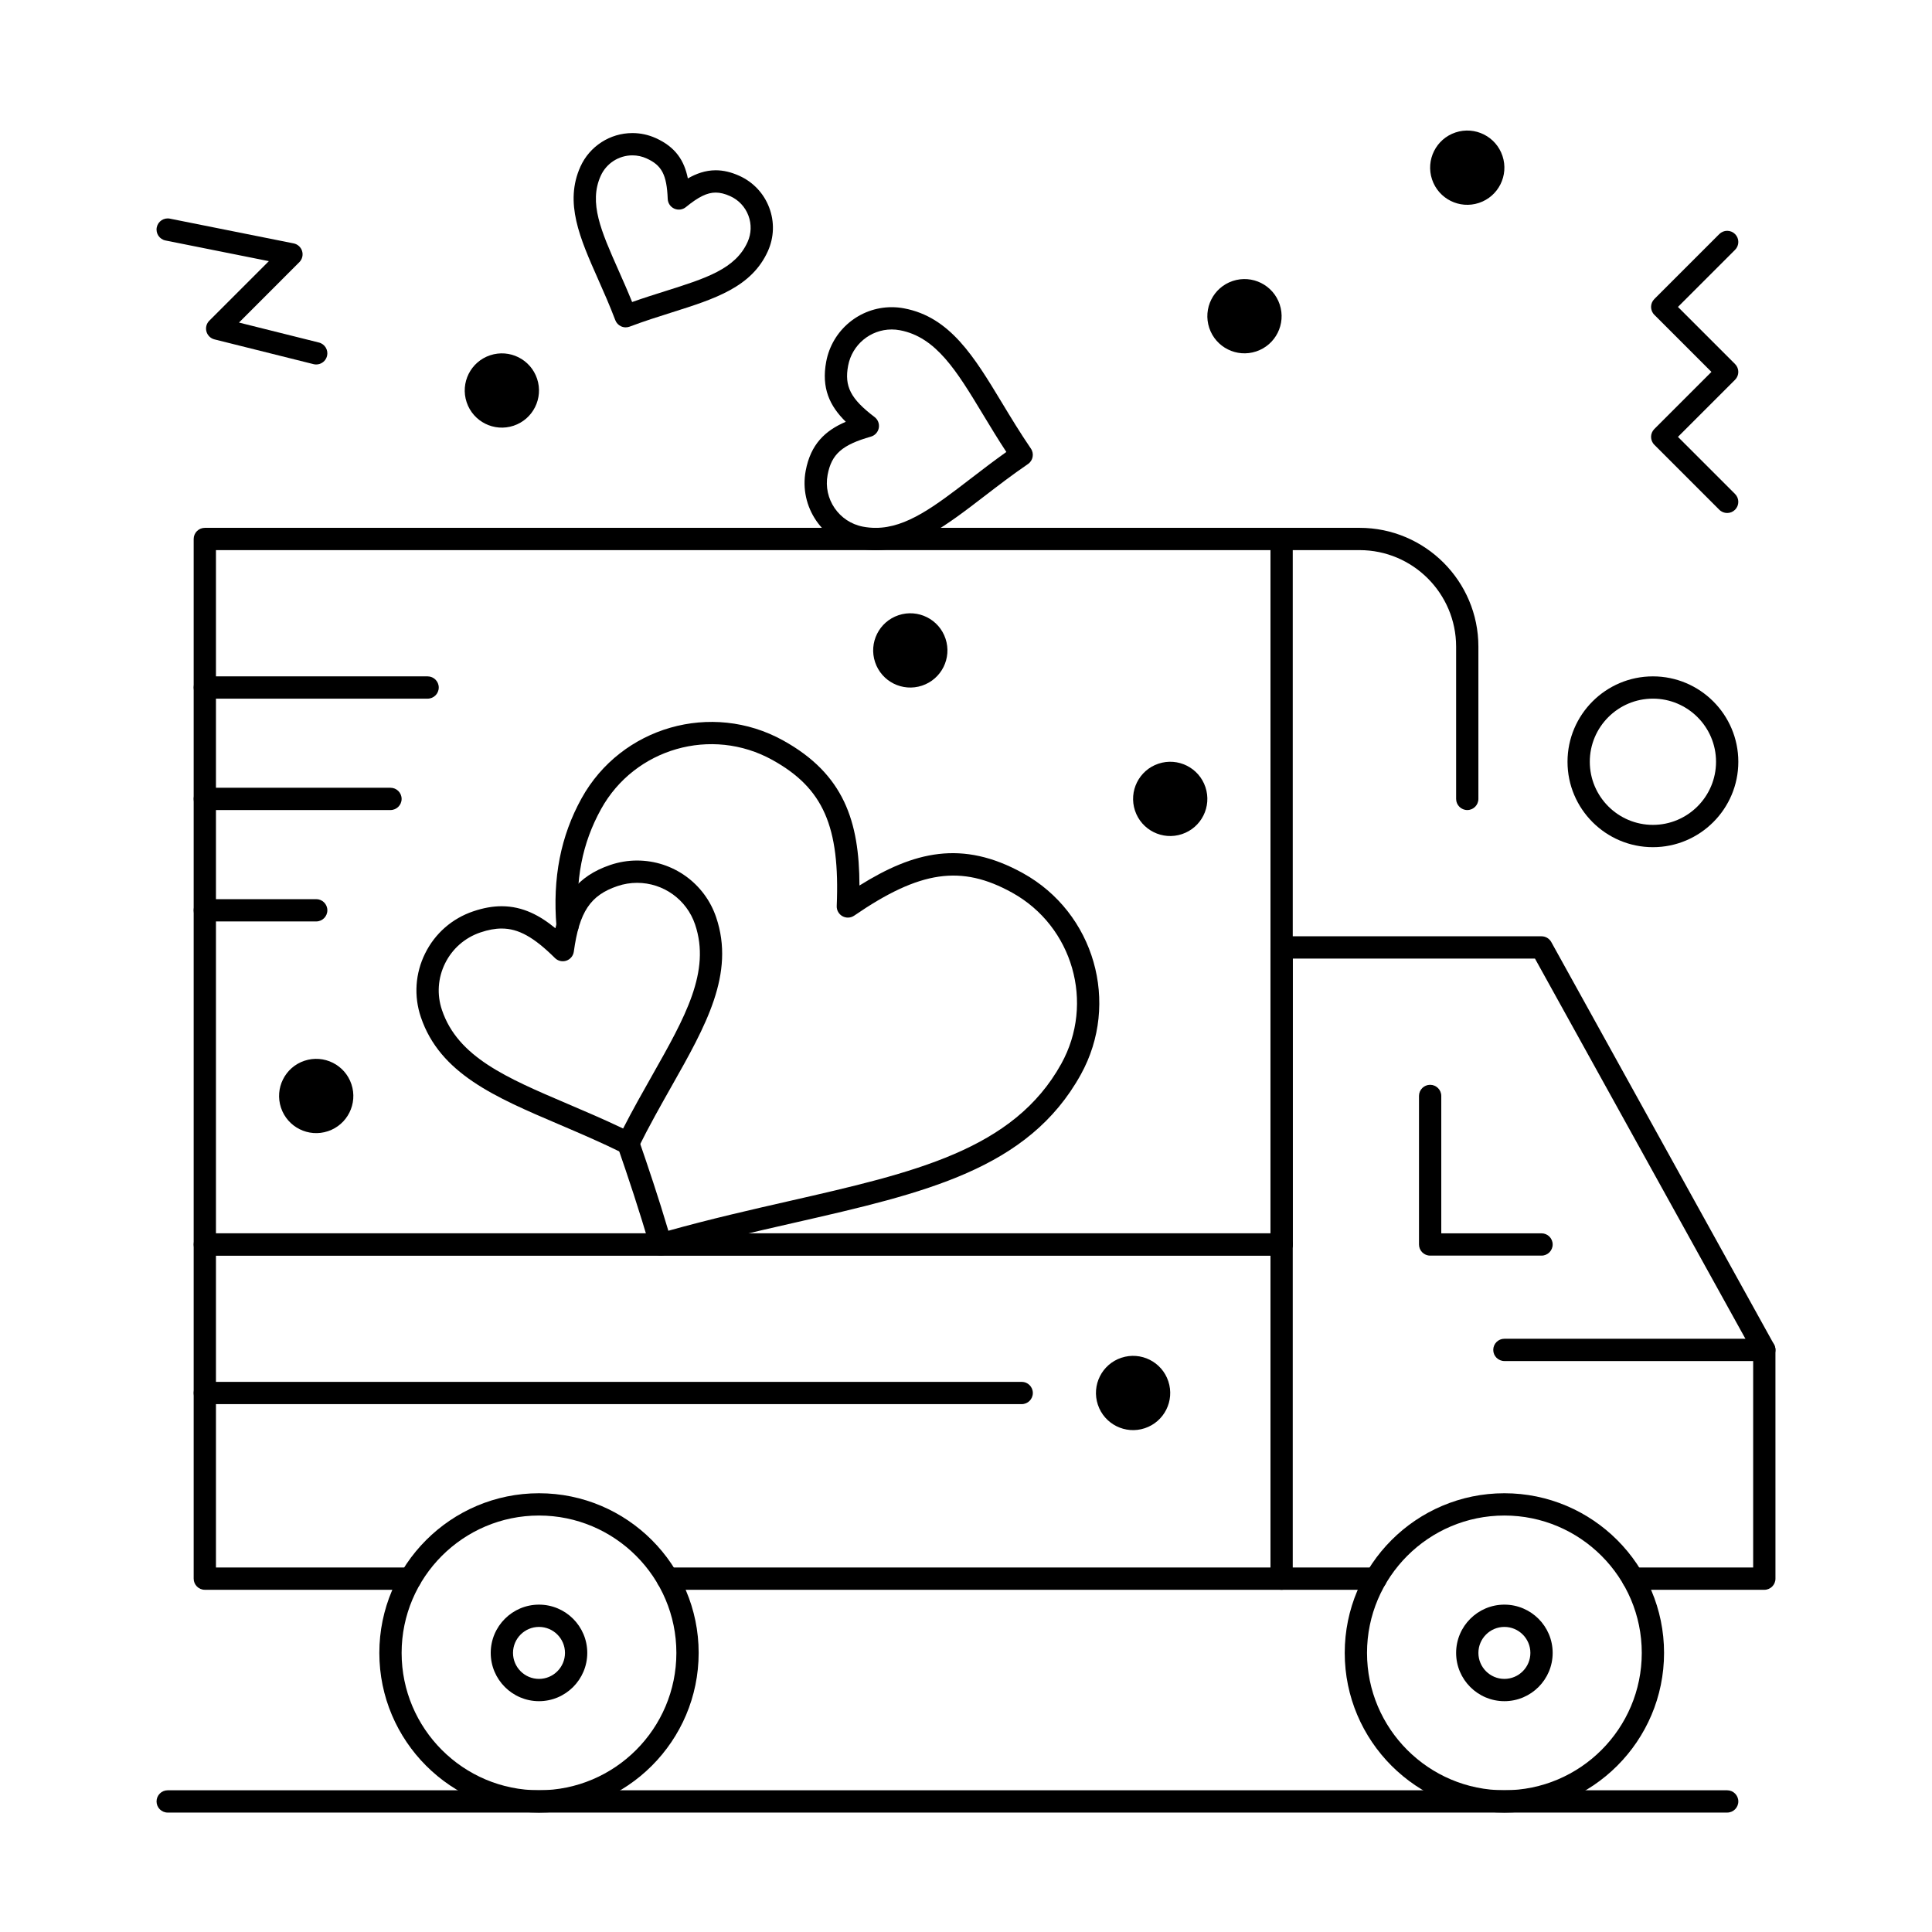<?xml version="1.0" encoding="UTF-8"?>
<!-- Uploaded to: SVG Repo, www.svgrepo.com, Generator: SVG Repo Mixer Tools -->
<svg fill="#000000" width="800px" height="800px" version="1.1" viewBox="144 144 512 512" xmlns="http://www.w3.org/2000/svg">
 <g>
  <path d="m414.76 516.11h-216.48c-1.629 0-2.953-1.32-2.953-2.953 0-1.629 1.32-2.953 2.953-2.953h216.48c1.629 0 2.953 1.32 2.953 2.953s-1.32 2.953-2.953 2.953z"/>
  <path d="m483.64 565.31h-162.72c-1.629 0-2.953-1.32-2.953-2.953 0-1.629 1.32-2.953 2.953-2.953h162.72c1.629 0 2.953 1.32 2.953 2.953-0.004 1.629-1.324 2.953-2.953 2.953z"/>
  <path d="m252.76 565.31h-54.48c-1.629 0-2.953-1.32-2.953-2.953v-88.559c0-1.629 1.32-2.953 2.953-2.953h285.36c1.629 0 2.953 1.32 2.953 2.953 0 1.629-1.32 2.953-2.953 2.953l-282.41-0.004v82.656h51.527c1.629 0 2.953 1.32 2.953 2.953 0 1.629-1.324 2.953-2.953 2.953z"/>
  <path d="m611.56 565.31h-34.797c-1.629 0-2.953-1.32-2.953-2.953 0-1.629 1.32-2.953 2.953-2.953h31.844v-56.906l-57.828-104.47h-64.188v161.38h22.008c1.629 0 2.953 1.32 2.953 2.953 0 1.629-1.32 2.953-2.953 2.953h-24.957c-1.629 0-2.953-1.32-2.953-2.953v-167.28c0-1.629 1.32-2.953 2.953-2.953h68.879c1.074 0 2.062 0.582 2.582 1.523l59.039 106.66c0.242 0.438 0.367 0.93 0.367 1.43l0.004 60.621c0 1.629-1.32 2.953-2.953 2.953z"/>
  <path d="m601.72 624.35h-413.28c-1.629 0-2.953-1.32-2.953-2.953 0-1.629 1.32-2.953 2.953-2.953h413.28c1.629 0 2.953 1.32 2.953 2.953 0 1.633-1.32 2.953-2.953 2.953z"/>
  <path d="m286.84 624.35c-23.332 0-42.312-18.98-42.312-42.312 0-23.332 18.98-42.312 42.312-42.312 23.332 0 42.312 18.98 42.312 42.312-0.004 23.332-18.984 42.312-42.312 42.312zm0-78.719c-20.074 0-36.406 16.332-36.406 36.406 0 20.074 16.332 36.406 36.406 36.406 20.074 0 36.406-16.332 36.406-36.406 0-20.074-16.332-36.406-36.406-36.406z"/>
  <path d="m542.68 624.35c-23.332 0-42.312-18.98-42.312-42.312 0-23.332 18.98-42.312 42.312-42.312 23.332 0 42.312 18.98 42.312 42.312 0 23.332-18.984 42.312-42.312 42.312zm0-78.719c-20.074 0-36.406 16.332-36.406 36.406 0 20.074 16.332 36.406 36.406 36.406 20.074 0 36.406-16.332 36.406-36.406 0-20.074-16.332-36.406-36.406-36.406z"/>
  <path d="m542.68 594.83c-7.055 0-12.793-5.738-12.793-12.793 0-7.055 5.738-12.793 12.793-12.793 7.055 0 12.793 5.738 12.793 12.793 0 7.055-5.742 12.793-12.793 12.793zm0-19.68c-3.797 0-6.887 3.09-6.887 6.887 0 3.797 3.09 6.887 6.887 6.887 3.797 0 6.887-3.09 6.887-6.887 0-3.797-3.09-6.887-6.887-6.887z"/>
  <path d="m286.84 594.83c-7.055 0-12.793-5.738-12.793-12.793 0-7.055 5.738-12.793 12.793-12.793 7.055 0 12.793 5.738 12.793 12.793-0.004 7.055-5.742 12.793-12.793 12.793zm0-19.68c-3.797 0-6.887 3.09-6.887 6.887 0 3.797 3.09 6.887 6.887 6.887s6.887-3.09 6.887-6.887c0-3.797-3.09-6.887-6.887-6.887z"/>
  <path d="m447.39 522.49c-5.156 1.719-10.727-1.066-12.445-6.223s1.066-10.727 6.223-12.445 10.727 1.066 12.445 6.223-1.066 10.727-6.223 12.445z"/>
  <path d="m535.95 197.77c-5.156 1.719-10.727-1.066-12.445-6.223s1.066-10.727 6.223-12.445 10.727 1.066 12.445 6.223-1.07 10.73-6.223 12.445z"/>
  <path d="m476.91 237.13c-5.156 1.719-10.727-1.066-12.445-6.223s1.066-10.727 6.223-12.445 10.727 1.066 12.445 6.223-1.066 10.73-6.223 12.445z"/>
  <path d="m280.11 256.82c-5.156 1.719-10.727-1.066-12.445-6.223s1.066-10.727 6.223-12.445 10.727 1.066 12.445 6.223c1.719 5.152-1.07 10.727-6.223 12.445z"/>
  <path d="m457.23 365.05c-5.156 1.719-10.727-1.066-12.445-6.223s1.07-10.727 6.223-12.445c5.156-1.719 10.727 1.066 12.445 6.223 1.723 5.156-1.066 10.727-6.223 12.445z"/>
  <path d="m388.35 325.7c-5.156 1.719-10.727-1.066-12.445-6.223s1.066-10.727 6.223-12.445 10.727 1.066 12.445 6.223-1.066 10.727-6.223 12.445z"/>
  <path d="m230.91 443.78c-5.156 1.719-10.727-1.066-12.445-6.223s1.066-10.727 6.223-12.445 10.727 1.07 12.445 6.223c1.719 5.152-1.066 10.727-6.223 12.445z"/>
  <path d="m552.52 476.75h-29.52c-1.629 0-2.953-1.32-2.953-2.953v-39.359c0-1.629 1.32-2.953 2.953-2.953 1.629 0 2.953 1.32 2.953 2.953v36.406h26.566c1.629 0 2.953 1.32 2.953 2.953s-1.324 2.953-2.953 2.953z"/>
  <path d="m582.04 368.51c-12.48 0-22.633-10.152-22.633-22.633 0-12.48 10.152-22.633 22.633-22.633 12.48 0 22.633 10.152 22.633 22.633 0 12.48-10.152 22.633-22.633 22.633zm0-39.363c-9.223 0-16.727 7.504-16.727 16.727s7.504 16.727 16.727 16.727c9.223 0 16.727-7.504 16.727-16.727 0-9.219-7.504-16.727-16.727-16.727z"/>
  <path d="m611.56 504.69h-68.879c-1.629 0-2.953-1.32-2.953-2.953 0-1.629 1.32-2.953 2.953-2.953h68.879c1.629 0 2.953 1.32 2.953 2.953 0 1.629-1.32 2.953-2.953 2.953z"/>
  <path d="m483.64 476.75h-285.36c-1.629 0-2.953-1.32-2.953-2.953v-186.96c0-1.629 1.32-2.953 2.953-2.953h285.36c1.629 0 2.953 1.32 2.953 2.953v186.96c0 1.629-1.32 2.949-2.949 2.949zm-282.41-5.902h279.46v-181.06h-279.46z"/>
  <path d="m532.84 358.67c-1.629 0-2.953-1.32-2.953-2.953v-40.344c0-14.105-11.477-25.586-25.586-25.586h-20.664c-1.629 0-2.953-1.32-2.953-2.953 0-1.629 1.32-2.953 2.953-2.953h20.664c17.363 0 31.488 14.125 31.488 31.488v40.344c0 1.633-1.32 2.957-2.949 2.957z"/>
  <path d="m309.82 230.75c-0.414 0-0.828-0.086-1.215-0.262-0.715-0.32-1.27-0.914-1.547-1.645-1.461-3.863-3.039-7.426-4.57-10.875-4.816-10.867-8.98-20.254-4.668-29.812 2.438-5.398 7.84-8.891 13.77-8.891 2.144 0 4.231 0.449 6.199 1.336 5.297 2.391 7.566 6.019 8.5 10.688 2.195-1.262 4.644-2.164 7.375-2.164 2.027 0 4.074 0.48 6.262 1.465 3.68 1.66 6.492 4.652 7.922 8.426 1.43 3.773 1.301 7.875-0.355 11.551-4.309 9.555-14.102 12.645-25.438 16.223-3.602 1.137-7.324 2.312-11.191 3.773-0.336 0.125-0.691 0.188-1.043 0.188zm1.77-45.578c-3.609 0-6.902 2.125-8.387 5.414-3.227 7.152 0.09 14.633 4.684 24.992 1.203 2.711 2.434 5.492 3.633 8.461 3.023-1.07 5.93-1.988 8.762-2.879 10.801-3.41 18.609-5.871 21.832-13.02 1.008-2.238 1.086-4.734 0.215-7.031s-2.586-4.121-4.828-5.133c-1.406-0.633-2.66-0.941-3.832-0.941-2.254 0-4.547 1.113-7.902 3.852-0.867 0.707-2.059 0.859-3.078 0.402-1.02-0.461-1.691-1.457-1.734-2.574-0.254-6.398-1.562-8.906-5.59-10.723-1.199-0.547-2.469-0.82-3.773-0.82z"/>
  <path d="m376.05 289.79c-1.469 0-2.961-0.141-4.434-0.418-9.574-1.801-15.898-11.051-14.098-20.625 1.32-7.012 5.133-10.621 10.625-12.973-4.266-4.188-6.508-8.938-5.188-15.945 1.57-8.355 8.867-14.422 17.352-14.422 1.094 0 2.195 0.102 3.281 0.309 12.207 2.297 18.574 12.828 25.945 25.027 2.371 3.922 4.824 7.981 7.66 12.129 0.922 1.348 0.574 3.184-0.77 4.102-4.144 2.832-7.898 5.719-11.527 8.504-9.996 7.684-18.625 14.312-28.848 14.312zm4.258-58.477c-5.644 0-10.5 4.039-11.547 9.605-1.031 5.484 0.672 8.789 7.012 13.602 0.891 0.676 1.324 1.797 1.117 2.898-0.207 1.098-1.016 1.988-2.09 2.293-7.652 2.184-10.441 4.644-11.473 10.129-1.199 6.375 3.012 12.535 9.387 13.734 1.113 0.211 2.238 0.316 3.34 0.316 8.215 0 15.73-5.777 25.246-13.09 2.988-2.297 6.059-4.656 9.391-7.023-2.25-3.422-4.258-6.746-6.211-9.977-6.914-11.438-12.371-20.473-21.984-22.281-0.723-0.141-1.461-0.207-2.188-0.207z"/>
  <path d="m601.72 279.95c-0.754 0-1.512-0.289-2.086-0.863l-17.219-17.219c-1.152-1.152-1.152-3.023 0-4.176l15.133-15.133-15.133-15.133c-1.152-1.152-1.152-3.023 0-4.176l17.219-17.219c1.152-1.152 3.019-1.152 4.176 0 1.152 1.152 1.152 3.023 0 4.176l-15.137 15.133 15.133 15.133c1.152 1.152 1.152 3.023 0 4.176l-15.133 15.129 15.133 15.133c1.152 1.152 1.152 3.023 0 4.176-0.574 0.574-1.328 0.863-2.086 0.863z"/>
  <path d="m227.8 240.59c-0.238 0-0.477-0.027-0.719-0.09l-26.242-6.559c-1.031-0.258-1.844-1.051-2.129-2.078-0.285-1.023 0.004-2.125 0.758-2.875l15.781-15.781-27.391-5.477c-1.598-0.32-2.637-1.875-2.316-3.473 0.32-1.598 1.875-2.633 3.473-2.316l32.801 6.559c1.066 0.215 1.93 0.996 2.246 2.039 0.316 1.043 0.031 2.172-0.738 2.941l-15.992 16 21.184 5.293c1.582 0.395 2.543 2 2.148 3.578-0.336 1.344-1.543 2.238-2.863 2.238z"/>
  <path d="m319.11 476.75c-0.496 0-0.988-0.125-1.43-0.367-0.684-0.379-1.191-1.016-1.406-1.77-2.797-9.73-5.906-18.953-8.582-26.691-0.531-1.539 0.285-3.223 1.824-3.754 1.543-0.535 3.223 0.285 3.754 1.824 2.441 7.062 5.242 15.355 7.852 24.168 11.145-3.109 21.75-5.527 32.035-7.871 33.223-7.574 59.465-13.559 72.098-36.383 8.906-16.094 3.062-36.438-13.031-45.344-13.48-7.465-24.438-5.867-41.859 6.094-0.922 0.633-2.121 0.691-3.102 0.148-0.977-0.543-1.566-1.59-1.52-2.707 0.883-21.117-3.578-31.246-17.062-38.707-16.117-8.922-36.473-3.082-45.383 13.012-5.035 9.098-6.922 18.836-5.938 30.656 0.137 1.625-1.07 3.051-2.695 3.188-1.621 0.133-3.051-1.074-3.188-2.695-1.07-12.855 1.105-23.977 6.656-34.004 10.488-18.941 34.445-25.816 53.406-15.32 16.121 8.922 20.195 21.457 20.227 38.445 14.41-8.996 27.199-12.199 43.32-3.277 18.941 10.484 25.824 34.426 15.34 53.371-13.914 25.133-41.289 31.375-75.949 39.281-11.07 2.523-22.52 5.133-34.547 8.59-0.273 0.074-0.547 0.113-0.82 0.113z"/>
  <path d="m310.46 449.94c-0.449 0-0.898-0.102-1.309-0.305-5.894-2.914-11.59-5.344-17.094-7.695-16.883-7.203-31.465-13.426-36.523-28.379-1.895-5.598-1.492-11.598 1.129-16.895 2.621-5.301 7.152-9.262 12.758-11.156 2.68-0.906 5.141-1.348 7.531-1.348 5.641 0 10.215 2.519 14.234 5.836 1.867-7.91 5.621-13.754 14.555-16.777 2.297-0.777 4.68-1.172 7.086-1.172 9.496 0 17.918 6.043 20.961 15.039 5.059 14.957-2.75 28.758-11.789 44.738-2.941 5.203-5.984 10.578-8.898 16.469-0.348 0.703-0.961 1.238-1.699 1.488-0.301 0.105-0.621 0.156-0.941 0.156zm-33.504-59.871c-1.738 0-3.582 0.34-5.641 1.035-4.109 1.391-7.434 4.297-9.359 8.184-1.922 3.887-2.219 8.281-0.828 12.387 4.211 12.449 17.023 17.918 33.246 24.84 4.762 2.031 9.664 4.125 14.758 6.551 2.566-5.012 5.188-9.641 7.734-14.141 8.688-15.355 15.551-27.484 11.336-39.938-2.231-6.598-8.406-11.027-15.367-11.027-1.762 0-3.508 0.289-5.195 0.859-7.195 2.434-10.117 6.816-11.574 17.375-0.152 1.105-0.918 2.031-1.977 2.391-1.062 0.359-2.231 0.086-3.023-0.699-5.602-5.551-9.691-7.816-14.109-7.816z"/>
  <path d="m257.32 329.15h-59.039c-1.629 0-2.953-1.32-2.953-2.953 0-1.629 1.32-2.953 2.953-2.953h59.039c1.629 0 2.953 1.32 2.953 2.953 0 1.633-1.32 2.953-2.953 2.953z"/>
  <path d="m247.48 358.67h-49.199c-1.629 0-2.953-1.32-2.953-2.953 0-1.629 1.32-2.953 2.953-2.953h49.199c1.629 0 2.953 1.32 2.953 2.953 0 1.629-1.32 2.953-2.953 2.953z"/>
  <path d="m227.8 388.19h-29.52c-1.629 0-2.953-1.32-2.953-2.953 0-1.629 1.32-2.953 2.953-2.953h29.52c1.629 0 2.953 1.32 2.953 2.953 0 1.629-1.32 2.953-2.953 2.953z"/>
 </g>
</svg>